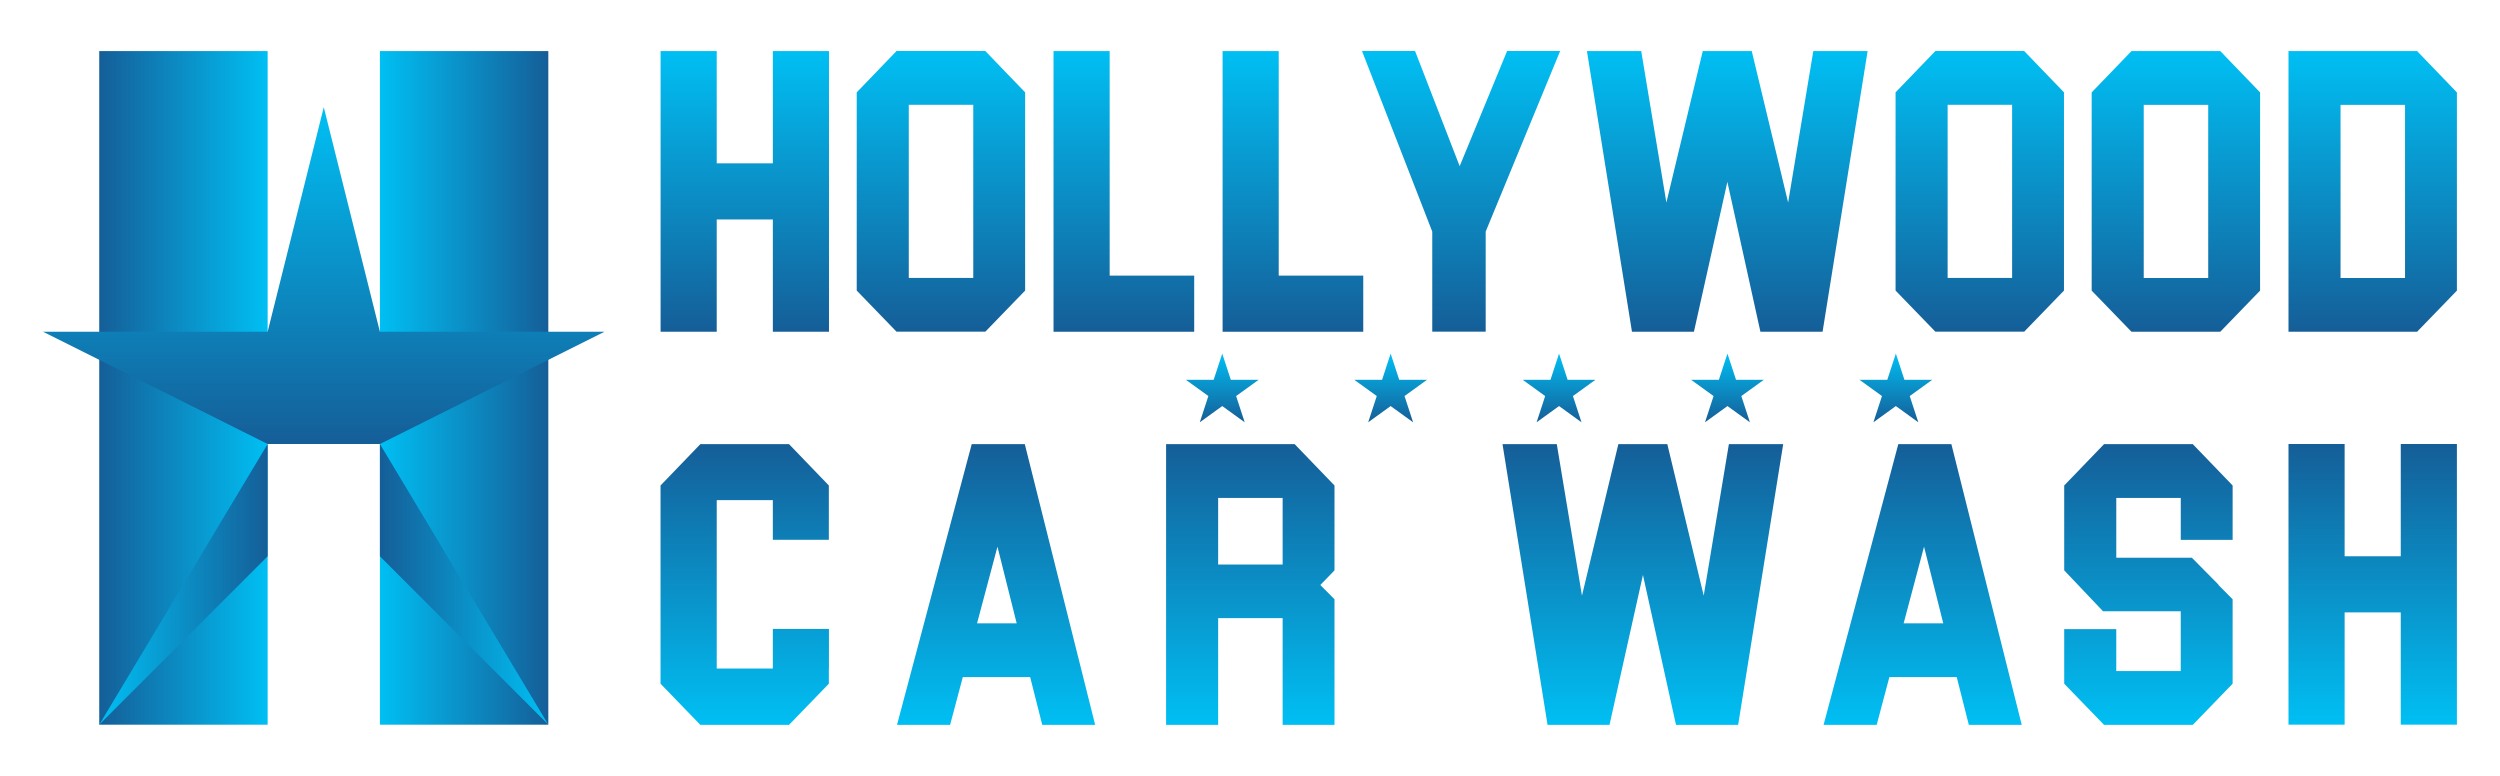 <svg xmlns:xlink="http://www.w3.org/1999/xlink" xmlns="http://www.w3.org/2000/svg" preserveAspectRatio="xMidYMid meet" data-bbox="49.99 59.19 2800.01 781.62" viewBox="0 0 2900 900" data-type="ugc" aria-label="Hollywood Car Wash Logo" width="2900" height="900"><g><defs><linearGradient gradientUnits="userSpaceOnUse" y2="515.23" x2="863.9" y1="840.81" x1="863.9" id="b93ac232-3dbe-45b5-a57f-3c38a6490b6d_comp-lcnfyua0"><stop stop-color="#00bff3" offset="0"></stop><stop stop-color="#155e98" offset="1"></stop></linearGradient><linearGradient xlink:href="#b93ac232-3dbe-45b5-a57f-3c38a6490b6d_comp-lcnfyua0" y2="515.23" x2="1155.44" y1="840.81" x1="1155.44" id="78bb3e47-8d3f-4d1f-81af-613cecd66104_comp-lcnfyua0"></linearGradient><linearGradient xlink:href="#b93ac232-3dbe-45b5-a57f-3c38a6490b6d_comp-lcnfyua0" y2="515.23" x2="1450.35" y1="840.81" x1="1450.35" id="45b6ad9e-84bf-45a1-ac6c-e1cb02612620_comp-lcnfyua0"></linearGradient><linearGradient xlink:href="#b93ac232-3dbe-45b5-a57f-3c38a6490b6d_comp-lcnfyua0" y2="515.23" x2="1905.71" y1="840.81" x1="1905.71" id="6b7916aa-cbb4-4d7e-a672-7ef24a9e242b_comp-lcnfyua0"></linearGradient><linearGradient xlink:href="#b93ac232-3dbe-45b5-a57f-3c38a6490b6d_comp-lcnfyua0" y2="515.23" x2="2230.28" y1="840.81" x1="2230.28" id="3edd0258-0433-444b-9fc0-8af6e2d03068_comp-lcnfyua0"></linearGradient><linearGradient xlink:href="#b93ac232-3dbe-45b5-a57f-3c38a6490b6d_comp-lcnfyua0" y2="515.23" x2="2492.18" y1="840.81" x1="2492.18" id="fd9e36b2-3e0a-40de-8bd4-3656297daaea_comp-lcnfyua0"></linearGradient><linearGradient xlink:href="#b93ac232-3dbe-45b5-a57f-3c38a6490b6d_comp-lcnfyua0" y2="515.06" x2="2752.33" y1="840.64" x1="2752.33" id="ef80d720-356a-47a1-8530-7d617561762e_comp-lcnfyua0"></linearGradient><linearGradient xlink:href="#b93ac232-3dbe-45b5-a57f-3c38a6490b6d_comp-lcnfyua0" y2="489.84" x2="1417.8" y1="410.17" x1="1417.8" id="32aa3435-86f4-450f-b7f2-daed6a17f11a_comp-lcnfyua0"></linearGradient><linearGradient xlink:href="#b93ac232-3dbe-45b5-a57f-3c38a6490b6d_comp-lcnfyua0" y2="489.84" x2="1613.15" y1="410.17" x1="1613.15" id="8c059dbc-876b-46ee-8ae2-c9a5fb576321_comp-lcnfyua0"></linearGradient><linearGradient xlink:href="#b93ac232-3dbe-45b5-a57f-3c38a6490b6d_comp-lcnfyua0" y2="489.84" x2="1808.5" y1="410.17" x1="1808.5" id="37ff0e96-159b-47f0-a751-4e69462f9081_comp-lcnfyua0"></linearGradient><linearGradient xlink:href="#b93ac232-3dbe-45b5-a57f-3c38a6490b6d_comp-lcnfyua0" y2="489.84" x2="2003.85" y1="410.17" x1="2003.85" id="a220ef7f-d795-40a4-8ef1-79fa9bb65c0d_comp-lcnfyua0"></linearGradient><linearGradient xlink:href="#b93ac232-3dbe-45b5-a57f-3c38a6490b6d_comp-lcnfyua0" y2="489.84" x2="2199.2" y1="410.17" x1="2199.2" id="4a487a1a-ba4d-4996-8831-160b30cdd84b_comp-lcnfyua0"></linearGradient><linearGradient xlink:href="#b93ac232-3dbe-45b5-a57f-3c38a6490b6d_comp-lcnfyua0" y2="384.83" x2="863.95" y1="59.25" x1="863.95" id="53440698-ee9f-4bd7-8ed2-f8eefea46d81_comp-lcnfyua0"></linearGradient><linearGradient xlink:href="#b93ac232-3dbe-45b5-a57f-3c38a6490b6d_comp-lcnfyua0" y2="384.77" x2="1091.47" y1="59.19" x1="1091.47" id="47692e34-f81d-4188-83f9-7378d013ef7c_comp-lcnfyua0"></linearGradient><linearGradient xlink:href="#b93ac232-3dbe-45b5-a57f-3c38a6490b6d_comp-lcnfyua0" y2="384.83" x2="1303.68" y1="59.25" x1="1303.68" id="dd0a9d94-8c16-45cc-b5d1-74d9e27cf7b0_comp-lcnfyua0"></linearGradient><linearGradient xlink:href="#b93ac232-3dbe-45b5-a57f-3c38a6490b6d_comp-lcnfyua0" y2="384.83" x2="1499.79" y1="59.25" x1="1499.79" id="8648f516-fc39-401f-a139-577a8556dc05_comp-lcnfyua0"></linearGradient><linearGradient xlink:href="#b93ac232-3dbe-45b5-a57f-3c38a6490b6d_comp-lcnfyua0" y2="384.77" x2="1694.84" y1="59.19" x1="1694.84" id="a03b3091-0644-4f5b-8aa4-f0a94d47c314_comp-lcnfyua0"></linearGradient><linearGradient xlink:href="#b93ac232-3dbe-45b5-a57f-3c38a6490b6d_comp-lcnfyua0" y2="384.83" x2="2003.64" y1="59.25" x1="2003.64" id="802b5fda-cc19-4796-981b-bb5441a3d78b_comp-lcnfyua0"></linearGradient><linearGradient xlink:href="#b93ac232-3dbe-45b5-a57f-3c38a6490b6d_comp-lcnfyua0" y2="384.77" x2="2296.53" y1="59.19" x1="2296.53" id="5f735ff0-1168-4184-88cb-eb96c055c82e_comp-lcnfyua0"></linearGradient><linearGradient xlink:href="#b93ac232-3dbe-45b5-a57f-3c38a6490b6d_comp-lcnfyua0" y2="384.83" x2="2524.02" y1="59.25" x1="2524.02" id="6bd8056c-bdc1-4124-89d7-9b813e84a360_comp-lcnfyua0"></linearGradient><linearGradient xlink:href="#b93ac232-3dbe-45b5-a57f-3c38a6490b6d_comp-lcnfyua0" y2="384.83" x2="2752.33" y1="59.25" x1="2752.33" id="5dbe39b2-52a6-4f60-8d1e-219ea6f3c8fd_comp-lcnfyua0"></linearGradient><linearGradient xlink:href="#b93ac232-3dbe-45b5-a57f-3c38a6490b6d_comp-lcnfyua0" y2="449.94" x2="636.05" y1="449.94" x1="440.7" id="cda39eb9-63c7-4124-80e7-4e89c4520b1b_comp-lcnfyua0"></linearGradient><linearGradient gradientUnits="userSpaceOnUse" y2="449.94" x2="310.47" y1="449.94" x1="115.12" id="ab364c2d-0992-4cc0-952c-f419b837b8e3_comp-lcnfyua0"><stop stop-color="#155e98" offset="0"></stop><stop stop-color="#00bff3" offset="1"></stop></linearGradient><linearGradient gradientUnits="userSpaceOnUse" y2="677.85" x2="310.47" y1="677.85" x1="115.12" id="20e8370b-ef33-4a52-8a2b-0c5de9d14328_comp-lcnfyua0"><stop stop-color="#00bff3" offset="0"></stop><stop stop-color="#155e98" offset="1"></stop></linearGradient><linearGradient xlink:href="#ab364c2d-0992-4cc0-952c-f419b837b8e3_comp-lcnfyua0" y2="677.85" x2="636.05" y1="677.85" x1="440.7" id="93699d51-c4e3-4208-be97-a0567a1eee45_comp-lcnfyua0"></linearGradient><linearGradient xlink:href="#b93ac232-3dbe-45b5-a57f-3c38a6490b6d_comp-lcnfyua0" y2="515.06" x2="375.58" y1="124.36" x1="375.58" id="2faea22a-605e-42ea-8cd7-47c345d10bc9_comp-lcnfyua0"></linearGradient><linearGradient gradientUnits="userSpaceOnUse" y2="515.23" x2="863.9" y1="840.81" x1="863.9" id="b93ac232-3dbe-45b5-a57f-3c38a6490b6d_comp-lcnfyua0"><stop stop-color="#00bff3" offset="0"></stop><stop stop-color="#155e98" offset="1"></stop></linearGradient><linearGradient xlink:href="#b93ac232-3dbe-45b5-a57f-3c38a6490b6d_comp-lcnfyua0" y2="515.23" x2="1155.44" y1="840.81" x1="1155.44" id="78bb3e47-8d3f-4d1f-81af-613cecd66104_comp-lcnfyua0"></linearGradient><linearGradient xlink:href="#b93ac232-3dbe-45b5-a57f-3c38a6490b6d_comp-lcnfyua0" y2="515.23" x2="1450.35" y1="840.81" x1="1450.35" id="45b6ad9e-84bf-45a1-ac6c-e1cb02612620_comp-lcnfyua0"></linearGradient><linearGradient xlink:href="#b93ac232-3dbe-45b5-a57f-3c38a6490b6d_comp-lcnfyua0" y2="515.23" x2="1905.71" y1="840.81" x1="1905.71" id="6b7916aa-cbb4-4d7e-a672-7ef24a9e242b_comp-lcnfyua0"></linearGradient><linearGradient xlink:href="#b93ac232-3dbe-45b5-a57f-3c38a6490b6d_comp-lcnfyua0" y2="515.23" x2="2230.28" y1="840.81" x1="2230.28" id="3edd0258-0433-444b-9fc0-8af6e2d03068_comp-lcnfyua0"></linearGradient><linearGradient xlink:href="#b93ac232-3dbe-45b5-a57f-3c38a6490b6d_comp-lcnfyua0" y2="515.23" x2="2492.18" y1="840.81" x1="2492.18" id="fd9e36b2-3e0a-40de-8bd4-3656297daaea_comp-lcnfyua0"></linearGradient><linearGradient xlink:href="#b93ac232-3dbe-45b5-a57f-3c38a6490b6d_comp-lcnfyua0" y2="515.06" x2="2752.33" y1="840.64" x1="2752.33" id="ef80d720-356a-47a1-8530-7d617561762e_comp-lcnfyua0"></linearGradient><linearGradient xlink:href="#b93ac232-3dbe-45b5-a57f-3c38a6490b6d_comp-lcnfyua0" y2="489.84" x2="1417.8" y1="410.17" x1="1417.8" id="32aa3435-86f4-450f-b7f2-daed6a17f11a_comp-lcnfyua0"></linearGradient><linearGradient xlink:href="#b93ac232-3dbe-45b5-a57f-3c38a6490b6d_comp-lcnfyua0" y2="489.84" x2="1613.15" y1="410.17" x1="1613.15" id="8c059dbc-876b-46ee-8ae2-c9a5fb576321_comp-lcnfyua0"></linearGradient><linearGradient xlink:href="#b93ac232-3dbe-45b5-a57f-3c38a6490b6d_comp-lcnfyua0" y2="489.84" x2="1808.5" y1="410.17" x1="1808.5" id="37ff0e96-159b-47f0-a751-4e69462f9081_comp-lcnfyua0"></linearGradient><linearGradient xlink:href="#b93ac232-3dbe-45b5-a57f-3c38a6490b6d_comp-lcnfyua0" y2="489.84" x2="2003.85" y1="410.17" x1="2003.85" id="a220ef7f-d795-40a4-8ef1-79fa9bb65c0d_comp-lcnfyua0"></linearGradient><linearGradient xlink:href="#b93ac232-3dbe-45b5-a57f-3c38a6490b6d_comp-lcnfyua0" y2="489.84" x2="2199.2" y1="410.17" x1="2199.2" id="4a487a1a-ba4d-4996-8831-160b30cdd84b_comp-lcnfyua0"></linearGradient><linearGradient xlink:href="#b93ac232-3dbe-45b5-a57f-3c38a6490b6d_comp-lcnfyua0" y2="384.83" x2="863.95" y1="59.25" x1="863.95" id="53440698-ee9f-4bd7-8ed2-f8eefea46d81_comp-lcnfyua0"></linearGradient><linearGradient xlink:href="#b93ac232-3dbe-45b5-a57f-3c38a6490b6d_comp-lcnfyua0" y2="384.77" x2="1091.47" y1="59.19" x1="1091.47" id="47692e34-f81d-4188-83f9-7378d013ef7c_comp-lcnfyua0"></linearGradient><linearGradient xlink:href="#b93ac232-3dbe-45b5-a57f-3c38a6490b6d_comp-lcnfyua0" y2="384.83" x2="1303.68" y1="59.25" x1="1303.68" id="dd0a9d94-8c16-45cc-b5d1-74d9e27cf7b0_comp-lcnfyua0"></linearGradient><linearGradient xlink:href="#b93ac232-3dbe-45b5-a57f-3c38a6490b6d_comp-lcnfyua0" y2="384.83" x2="1499.79" y1="59.25" x1="1499.79" id="8648f516-fc39-401f-a139-577a8556dc05_comp-lcnfyua0"></linearGradient><linearGradient xlink:href="#b93ac232-3dbe-45b5-a57f-3c38a6490b6d_comp-lcnfyua0" y2="384.77" x2="1694.84" y1="59.19" x1="1694.84" id="a03b3091-0644-4f5b-8aa4-f0a94d47c314_comp-lcnfyua0"></linearGradient><linearGradient xlink:href="#b93ac232-3dbe-45b5-a57f-3c38a6490b6d_comp-lcnfyua0" y2="384.83" x2="2003.64" y1="59.25" x1="2003.64" id="802b5fda-cc19-4796-981b-bb5441a3d78b_comp-lcnfyua0"></linearGradient><linearGradient xlink:href="#b93ac232-3dbe-45b5-a57f-3c38a6490b6d_comp-lcnfyua0" y2="384.77" x2="2296.53" y1="59.19" x1="2296.53" id="5f735ff0-1168-4184-88cb-eb96c055c82e_comp-lcnfyua0"></linearGradient><linearGradient xlink:href="#b93ac232-3dbe-45b5-a57f-3c38a6490b6d_comp-lcnfyua0" y2="384.83" x2="2524.02" y1="59.25" x1="2524.02" id="6bd8056c-bdc1-4124-89d7-9b813e84a360_comp-lcnfyua0"></linearGradient><linearGradient xlink:href="#b93ac232-3dbe-45b5-a57f-3c38a6490b6d_comp-lcnfyua0" y2="384.83" x2="2752.33" y1="59.25" x1="2752.33" id="5dbe39b2-52a6-4f60-8d1e-219ea6f3c8fd_comp-lcnfyua0"></linearGradient><linearGradient xlink:href="#b93ac232-3dbe-45b5-a57f-3c38a6490b6d_comp-lcnfyua0" y2="449.94" x2="636.05" y1="449.94" x1="440.7" id="cda39eb9-63c7-4124-80e7-4e89c4520b1b_comp-lcnfyua0"></linearGradient><linearGradient gradientUnits="userSpaceOnUse" y2="449.94" x2="310.47" y1="449.94" x1="115.12" id="ab364c2d-0992-4cc0-952c-f419b837b8e3_comp-lcnfyua0"><stop stop-color="#155e98" offset="0"></stop><stop stop-color="#00bff3" offset="1"></stop></linearGradient><linearGradient gradientUnits="userSpaceOnUse" y2="677.85" x2="310.47" y1="677.85" x1="115.12" id="20e8370b-ef33-4a52-8a2b-0c5de9d14328_comp-lcnfyua0"><stop stop-color="#00bff3" offset="0"></stop><stop stop-color="#155e98" offset="1"></stop></linearGradient><linearGradient xlink:href="#ab364c2d-0992-4cc0-952c-f419b837b8e3_comp-lcnfyua0" y2="677.85" x2="636.05" y1="677.85" x1="440.7" id="93699d51-c4e3-4208-be97-a0567a1eee45_comp-lcnfyua0"></linearGradient><linearGradient xlink:href="#b93ac232-3dbe-45b5-a57f-3c38a6490b6d_comp-lcnfyua0" y2="515.06" x2="375.58" y1="124.36" x1="375.58" id="2faea22a-605e-42ea-8cd7-47c345d10bc9_comp-lcnfyua0"></linearGradient></defs><g><g><path fill="url(&quot;#b93ac232-3dbe-45b5-a57f-3c38a6490b6d_comp-lcnfyua0&quot;)" d="M961.57 729.56v45.97h-.11v17.58l-46.17 47.7H812.38l-46.16-47.7V563.17l46.16-47.94h102.91l46.17 47.94v62.97h-64.97v-45.96h-65.08v195.35h65.08v-45.97h65.08z"></path><path d="M1102.13 840.81h-61.59l86.64-325.58h61.59l81.59 325.58H1209l-14.02-55.39h-78.14l-14.71 55.39Zm54.93-206.66-23.67 88.9h45.96l-22.29-88.9Z" fill="url(&quot;#78bb3e47-8d3f-4d1f-81af-613cecd66104_comp-lcnfyua0&quot;)"></path><path d="m1501.83 515.23 46.19 47.94v98.44l-16.45 16.99 16.45 16.52v145.69h-60.16V717h-74.81v123.81h-60.38V515.23h149.16Zm-13.97 62.37h-74.81v77.26h74.81V577.6Z" fill="url(&quot;#45b6ad9e-84bf-45a1-ac6c-e1cb02612620_comp-lcnfyua0&quot;)"></path><path d="M2005.53 515.23h62.97l-52.25 325.58h-72.1l-38.33-173.85-38.79 173.85h-71.87l-52.25-325.58h62.97l29.2 175.71 42.21-175.71h56.81l42.21 175.71 29.2-175.71Z" fill="url(&quot;#6b7916aa-cbb4-4d7e-a672-7ef24a9e242b_comp-lcnfyua0&quot;)"></path><path d="M2176.96 840.81h-61.59l86.64-325.58h61.59l81.59 325.58h-61.36l-14.02-55.39h-78.14l-14.71 55.39Zm54.93-206.66-23.67 88.9h45.96l-22.29-88.9Z" fill="url(&quot;#3edd0258-0433-444b-9fc0-8af6e2d03068_comp-lcnfyua0&quot;)"></path><path d="m2543.66 515.23 46.19 47.94v63.07h-60.16V577.6h-74.8v69.35h87.65l31.09 31.42-.23.23 16.45 16.52v97.98l-46.19 47.71h-102.97l-46.19-47.71v-63.3h60.38v48.64h74.8v-69.35h-90.13l-45.06-47.48v-98.44l46.19-47.94h102.97Z" fill="url(&quot;#fd9e36b2-3e0a-40de-8bd4-3656297daaea_comp-lcnfyua0&quot;)"></path><path fill="url(&quot;#ef80d720-356a-47a1-8530-7d617561762e_comp-lcnfyua0&quot;)" d="M2850 515.06v325.58h-65.12V710.41h-65.11v130.23h-65.12V515.06h65.12v130.23h65.11V515.06H2850z"></path></g><g><path fill="url(&quot;#32aa3435-86f4-450f-b7f2-daed6a17f11a_comp-lcnfyua0&quot;)" d="m1433.89 459.4 1.38-.99 24.67-17.81h-32.19l-.38-1.15-9.57-29.28-1.95 5.95-8 24.48h-32.18l5.66 4.09 20.38 14.71-.31.93-9.64 29.51 6.19-4.47 19.85-14.34 1.26.91 24.78 17.9-2.27-6.95-7.68-23.49z"></path><path fill="url(&quot;#8c059dbc-876b-46ee-8ae2-c9a5fb576321_comp-lcnfyua0&quot;)" d="m1629.24 459.4 1.38-.99 24.66-17.81h-32.18l-.38-1.15-9.57-29.28-1.95 5.95-8 24.48h-32.18l5.66 4.09 20.38 14.71-.31.93-9.64 29.51 6.19-4.47 19.85-14.34 1.26.91 24.78 17.9-2.27-6.95-7.68-23.49z"></path><path fill="url(&quot;#37ff0e96-159b-47f0-a751-4e69462f9081_comp-lcnfyua0&quot;)" d="m1824.59 459.4 1.38-.99 24.66-17.81h-32.19l-.37-1.15-9.57-29.28-1.95 5.95-8 24.48h-32.19l5.67 4.09 20.37 14.71-.3.93-9.64 29.51 6.19-4.47 19.85-14.34 1.26.91 24.78 17.9-2.27-6.95-7.68-23.49z"></path><path fill="url(&quot;#a220ef7f-d795-40a4-8ef1-79fa9bb65c0d_comp-lcnfyua0&quot;)" d="m2019.94 459.4 1.38-.99 24.66-17.81h-32.19l-.37-1.15-9.57-29.28-1.95 5.95-8 24.48h-32.19l5.67 4.09 20.37 14.71-.3.93-9.64 29.51 6.19-4.47 19.85-14.34 1.26.91 24.78 17.9-2.28-6.95-7.67-23.49z"></path><path fill="url(&quot;#4a487a1a-ba4d-4996-8831-160b30cdd84b_comp-lcnfyua0&quot;)" d="m2215.29 459.4 1.38-.99 24.66-17.81h-32.19l-.37-1.15-9.58-29.28-1.94 5.95-8 24.48h-32.19l5.67 4.09 20.37 14.71-.3.93-9.65 29.51 6.19-4.47 19.85-14.34 1.27.91 24.77 17.9-2.27-6.95-7.67-23.49z"></path></g><path fill="url(&quot;#53440698-ee9f-4bd7-8ed2-f8eefea46d81_comp-lcnfyua0&quot;)" d="M961.63 59.25v325.58h-65.12V254.6H831.4v130.23h-65.12V59.25h65.12v130.23h65.11V59.25h65.12z"></path><path d="m1142.96 59.19 46.19 47.94v229.93l-46.19 47.71h-102.97l-46.19-47.71V107.13l46.19-47.94h102.97Zm-13.97 62.37h-74.8V322.4h74.8V121.56Z" fill="url(&quot;#47692e34-f81d-4188-83f9-7378d013ef7c_comp-lcnfyua0&quot;)"></path><path fill="url(&quot;#dd0a9d94-8c16-45cc-b5d1-74d9e27cf7b0_comp-lcnfyua0&quot;)" d="M1385.27 319.71v65.12h-163.18V59.25h65.12v260.46h98.06z"></path><path fill="url(&quot;#8648f516-fc39-401f-a139-577a8556dc05_comp-lcnfyua0&quot;)" d="M1581.38 319.71v65.12h-163.17V59.25h65.11v260.46h98.06z"></path><path d="M1748.24 59.19h61.52l-86.36 209.45v116.13h-61.98V268.64l-81.48-209.45h61.52l51.77 133.58 55.02-133.58Z" fill="url(&quot;#a03b3091-0644-4f5b-8aa4-f0a94d47c314_comp-lcnfyua0&quot;)"></path><path d="M2103.46 59.25h62.97l-52.25 325.58h-72.1l-38.33-173.85-38.79 173.85h-71.87l-52.25-325.58h62.97l29.2 175.71 42.21-175.71h56.81l42.21 175.71 29.2-175.71Z" fill="url(&quot;#802b5fda-cc19-4796-981b-bb5441a3d78b_comp-lcnfyua0&quot;)"></path><path d="m2348.02 59.19 46.19 47.94v229.93l-46.19 47.71h-102.97l-46.19-47.71V107.13l46.19-47.94h102.97Zm-13.97 62.37h-74.8V322.4h74.8V121.56Z" fill="url(&quot;#5f735ff0-1168-4184-88cb-eb96c055c82e_comp-lcnfyua0&quot;)"></path><path d="m2575.5 59.25 46.19 47.94v229.93l-46.19 47.71h-102.97l-46.19-47.71V107.19l46.19-47.94h102.97Zm-13.97 62.37h-74.8v200.84h74.8V121.62Z" fill="url(&quot;#6bd8056c-bdc1-4124-89d7-9b813e84a360_comp-lcnfyua0&quot;)"></path><path d="m2803.81 59.25 46.19 47.94v229.93l-46.19 47.71h-149.16V59.25h149.16Zm-13.97 62.37h-74.8v200.84h74.8V121.62Z" fill="url(&quot;#5dbe39b2-52a6-4f60-8d1e-219ea6f3c8fd_comp-lcnfyua0&quot;)"></path><g><g><path fill="url(&quot;#cda39eb9-63c7-4124-80e7-4e89c4520b1b_comp-lcnfyua0&quot;)" d="M636.05 59.25v781.4H440.7V59.25h195.35z"></path><path fill="url(&quot;#ab364c2d-0992-4cc0-952c-f419b837b8e3_comp-lcnfyua0&quot;)" d="M310.47 59.25v781.4H115.12V59.25h195.35z"></path></g></g><path d="M115.12 840.64c65.12-108.53 130.23-217.05 195.35-325.58v130.23L115.12 840.64Z" fill="url(&quot;#20e8370b-ef33-4a52-8a2b-0c5de9d14328_comp-lcnfyua0&quot;)"></path><path d="M440.7 515.06c65.12 108.53 130.23 217.05 195.35 325.58L440.7 645.29V515.06Z" fill="url(&quot;#93699d51-c4e3-4208-be97-a0567a1eee45_comp-lcnfyua0&quot;)"></path><path d="M701.16 384.83c-86.82 43.41-173.65 86.82-260.47 130.23H310.46c-86.82-43.41-173.65-86.82-260.47-130.23h260.47c21.71-86.82 43.41-173.64 65.12-260.47 21.71 86.82 43.41 173.64 65.12 260.47h260.47Z" fill="url(&quot;#2faea22a-605e-42ea-8cd7-47c345d10bc9_comp-lcnfyua0&quot;)"></path></g></g></svg>